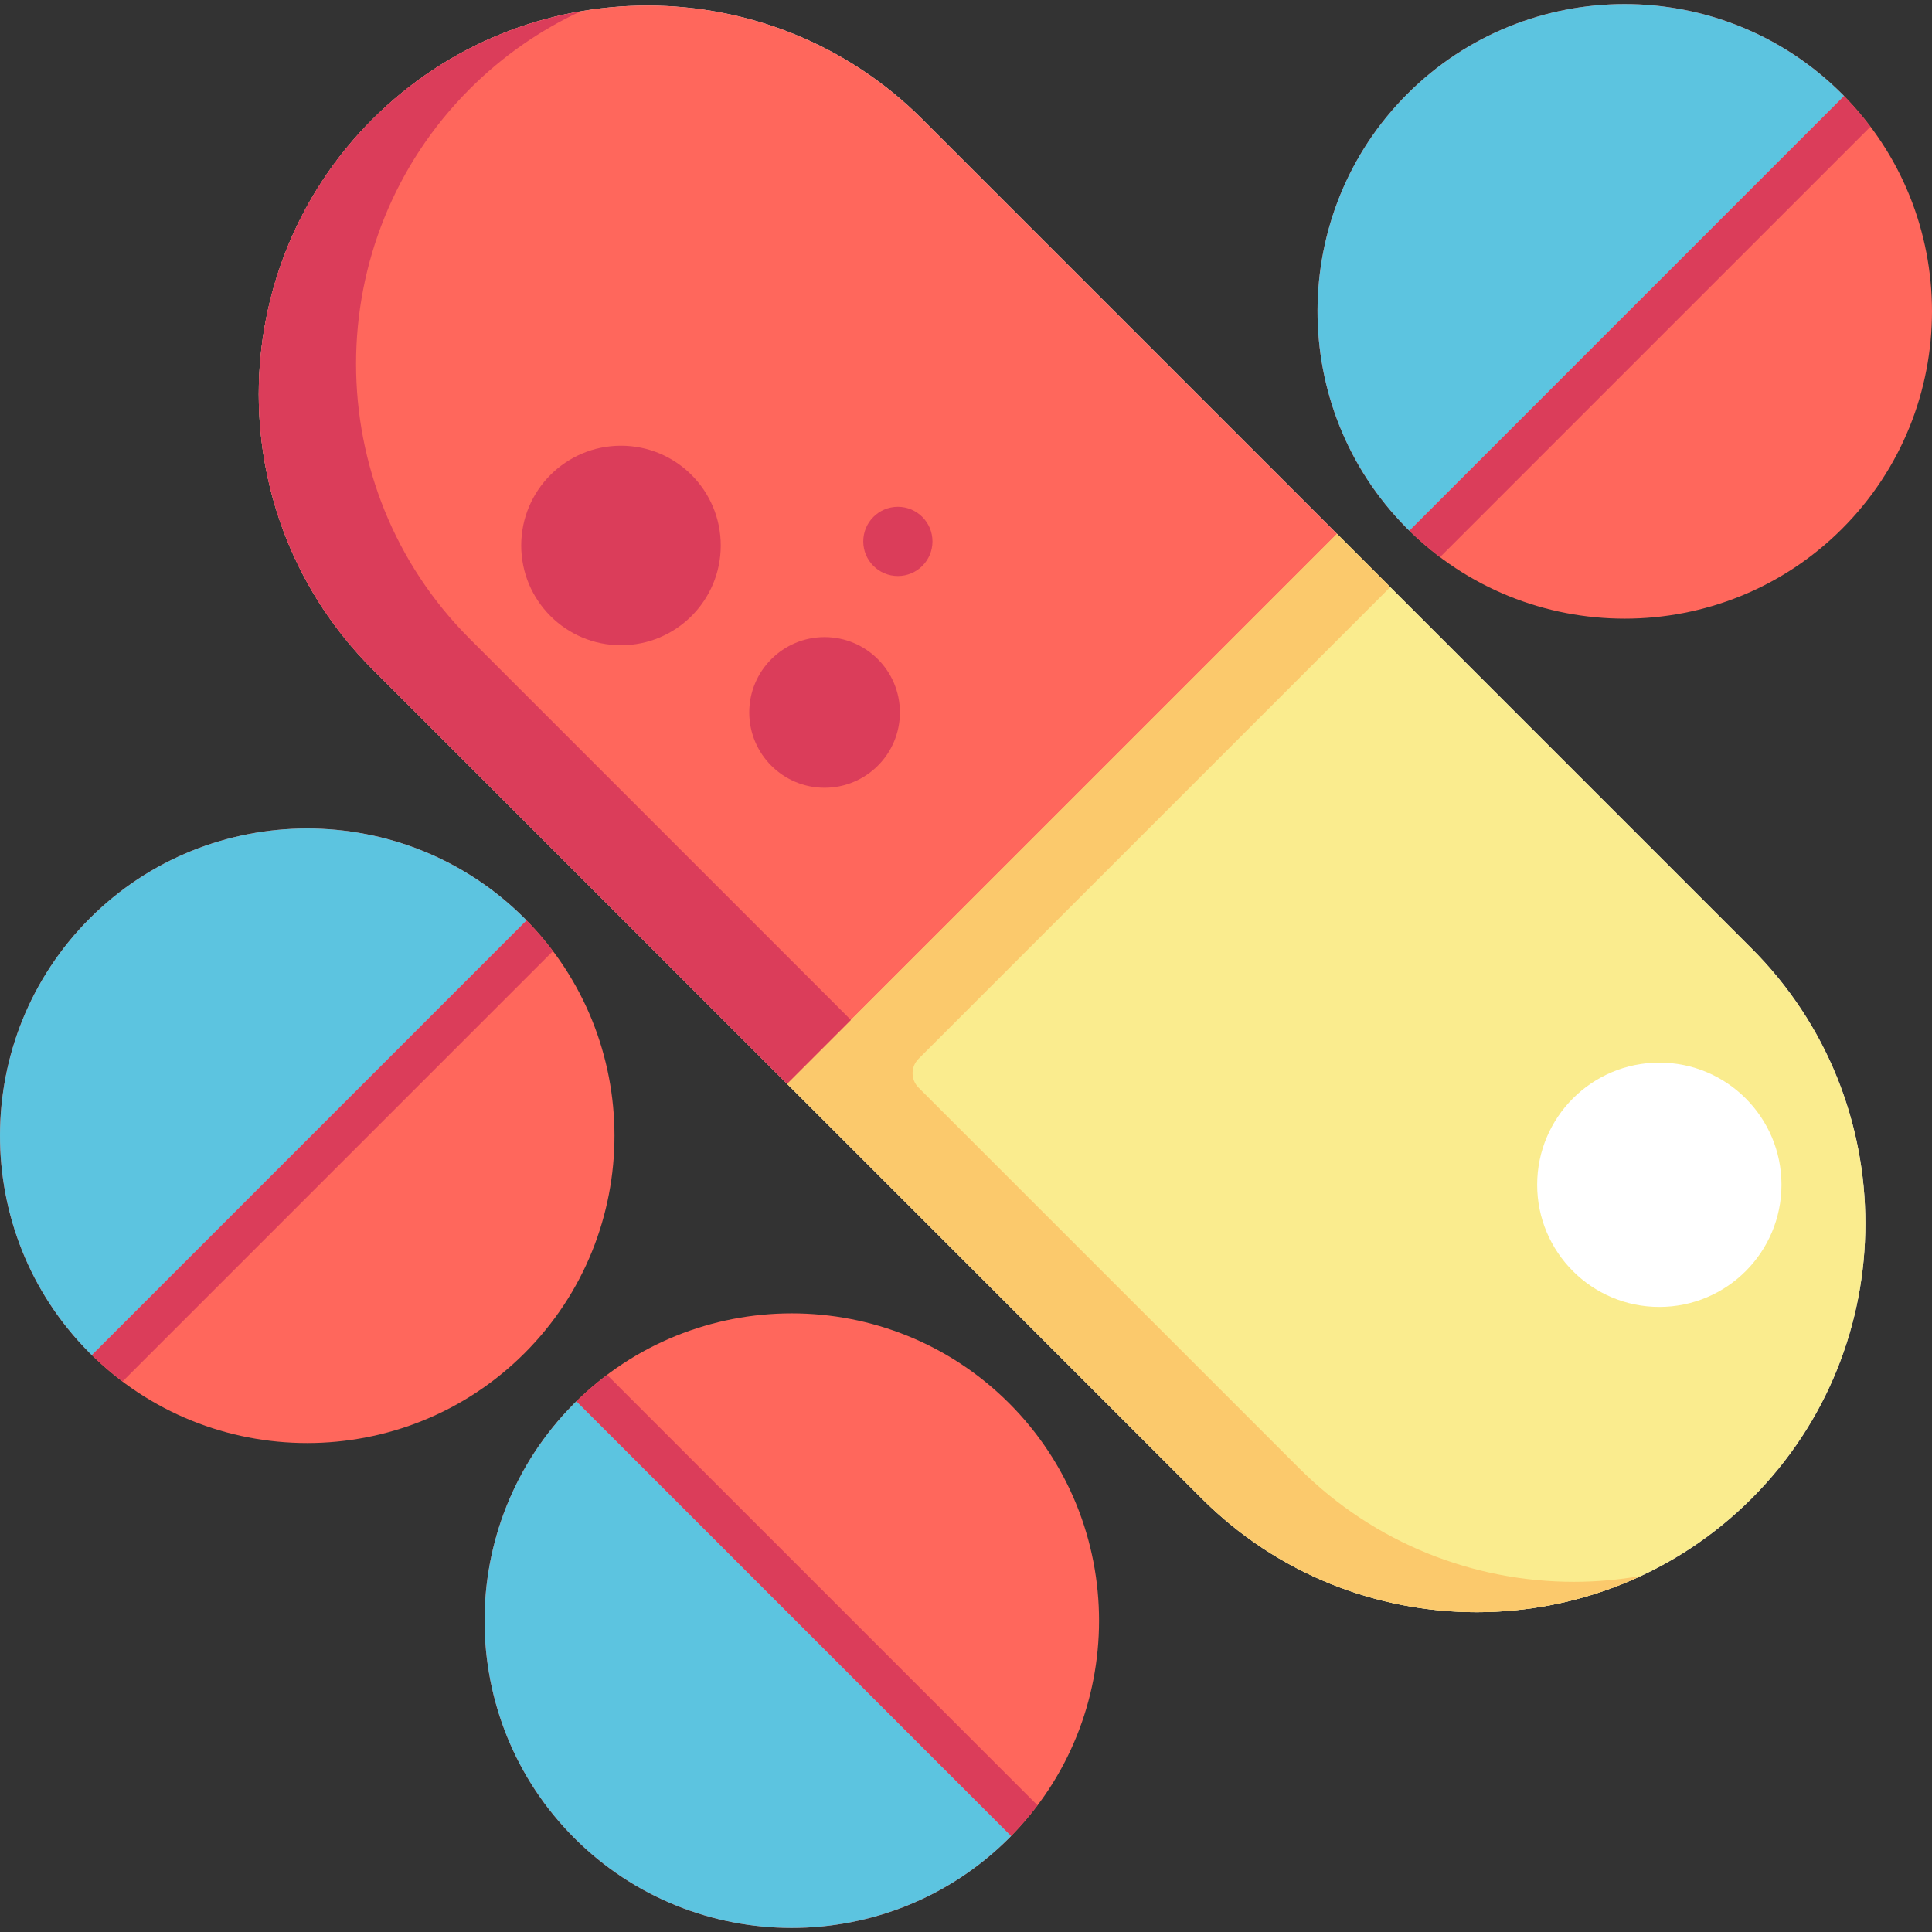 <?xml version="1.0" encoding="iso-8859-1"?>
<!-- Uploaded to: SVG Repo, www.svgrepo.com, Generator: SVG Repo Mixer Tools -->
<svg height="800px" width="800px" version="1.1" id="Layer_1" xmlns="http://www.w3.org/2000/svg" xmlns:xlink="http://www.w3.org/1999/xlink" 
	 viewBox="0 0 512 512" xml:space="preserve">
<rect x="0" y="0" width="512" height="512" fill="#333333" stroke="none"/>
<path style="fill:#E0DDDF;" d="M464.208,251.362L354.33,141.483L244.451,31.605c-40.182-40.181-105.561-40.181-145.744,0
	c-40.181,40.181-40.181,105.561,0,145.742l109.878,109.878l109.878,109.88c20.091,20.091,46.482,30.136,72.871,30.136
	c26.391,0,52.78-10.045,72.871-30.136C504.389,356.922,504.389,291.542,464.208,251.362z"/>
<path style="fill:#FF675C;" d="M354.33,141.483L244.451,31.605c-40.182-40.181-105.561-40.181-145.744,0
	c-40.181,40.181-40.181,105.561,0,145.742l109.878,109.878c1.581,1.58,3.653,2.371,5.724,2.371c2.071,0,4.143-0.791,5.724-2.371
	l134.297-134.297c1.517-1.517,2.37-3.576,2.37-5.723C356.7,145.059,355.847,143,354.33,141.483z"/>
<path style="fill:#FAEC8E;" d="M354.33,141.483L208.586,287.225l109.878,109.88c20.091,20.091,46.482,30.136,72.871,30.136
	c26.391,0,52.78-10.045,72.871-30.136c40.181-40.181,40.181-105.561,0-145.743L354.33,141.483z"/>
<path style="fill:#FBC96C;" d="M417.125,419.195c-26.39,0-52.78-10.045-72.871-30.136l-100.83-100.831
	c-2.108-2.108-2.108-5.523,0-7.63l125.011-125.011l-14.104-14.104L208.586,287.225l14.105,14.105l95.774,95.774
	c20.091,20.091,46.482,30.136,72.871,30.136c14.895,0,29.788-3.204,43.551-9.603C429.013,418.656,423.071,419.195,417.125,419.195z"
	/>
<path style="fill:#DB3D5A;" d="M124.495,169.3c-40.181-40.181-40.181-105.561,0-145.742c8.752-8.752,18.7-15.593,29.321-20.532
	c-20.197,3.507-39.545,13.014-55.109,28.578c-40.181,40.181-40.181,105.561,0,145.742l109.878,109.878l0,0l16.917-16.917
	L124.495,169.3z"/>
<circle style="fill:#FFFFFF;" cx="439.739" cy="313.978" r="32.373"/>
<g>
	<circle style="fill:#DB3D5A;" cx="218.521" cy="188.801" r="19.964"/>
	<circle style="fill:#DB3D5A;" cx="237.945" cy="143.478" r="9.172"/>
	<circle style="fill:#DB3D5A;" cx="164.565" cy="144.557" r="26.438"/>
</g>
<path style="fill:#FF675C;" d="M488.177,24.901c-0.036-0.036-0.072-0.071-0.111-0.108l-0.001,0.001
	C456.29-6.863,404.682-6.825,372.956,24.9c-31.622,31.622-31.74,83.137-0.295,114.91l-0.002,0.002
	c0.089,0.095,0.179,0.19,0.271,0.283c0.009,0.009,0.017,0.017,0.025,0.025c15.885,15.883,36.747,23.825,57.611,23.825
	c20.864,0,41.727-7.941,57.611-23.825C519.941,108.355,519.941,56.667,488.177,24.901z"/>
<path style="fill:#5CC4E0;" d="M372.66,139.814c0.088,0.095,0.179,0.19,0.271,0.283c0.009,0.009,0.017,0.017,0.025,0.025
	c0.181,0.181,0.371,0.347,0.554,0.526L488.702,25.455c-0.179-0.182-0.345-0.372-0.526-0.554c-0.036-0.036-0.072-0.071-0.111-0.108
	l-0.001,0.001C456.29-6.863,404.682-6.825,372.956,24.9c-31.622,31.622-31.74,83.137-0.295,114.91L372.66,139.814z"/>
<path style="fill:#DB3D5A;" d="M488.702,25.455L373.509,140.648c2.587,2.539,5.312,4.848,8.134,6.973L495.673,33.59
	C493.551,30.767,491.241,28.041,488.702,25.455z"/>
<path style="fill:#FF675C;" d="M139.019,243.38c-0.036-0.036-0.072-0.071-0.111-0.108l-0.001,0.001
	c-31.774-31.656-83.382-31.619-115.109,0.106c-31.622,31.622-31.74,83.138-0.295,114.911l-0.002,0.002
	c0.088,0.095,0.179,0.19,0.271,0.283c0.009,0.009,0.017,0.017,0.025,0.025c15.885,15.883,36.747,23.825,57.611,23.825
	s41.727-7.941,57.611-23.825C170.784,326.834,170.784,275.146,139.019,243.38z"/>
<path style="fill:#5CC4E0;" d="M23.502,358.293c0.088,0.095,0.179,0.19,0.271,0.283c0.009,0.009,0.017,0.017,0.025,0.025
	c0.181,0.181,0.371,0.347,0.554,0.526l115.193-115.193c-0.179-0.182-0.345-0.372-0.526-0.554c-0.036-0.036-0.072-0.071-0.111-0.108
	l-0.001,0.001c-31.774-31.656-83.382-31.619-115.109,0.106c-31.622,31.623-31.74,83.139-0.295,114.913L23.502,358.293z"/>
<path style="fill:#DB3D5A;" d="M139.545,243.933L24.352,359.126c2.587,2.539,5.312,4.848,8.134,6.973l114.03-114.031
	C144.392,249.246,142.084,246.52,139.545,243.933z"/>
<path style="fill:#FF675C;" d="M267.432,487.098c-0.036,0.036-0.072,0.071-0.11,0.108l-0.001-0.001
	c-31.774,31.657-83.382,31.619-115.109-0.106c-31.622-31.622-31.74-83.137-0.295-114.91l-0.002-0.002
	c0.088-0.095,0.179-0.19,0.271-0.283c0.009-0.009,0.017-0.017,0.025-0.025c15.885-15.883,36.747-23.825,57.611-23.825
	s41.727,7.941,57.611,23.825C299.198,403.645,299.198,455.332,267.432,487.098z"/>
<path style="fill:#5CC4E0;" d="M151.917,372.185c0.088-0.095,0.179-0.19,0.271-0.283c0.009-0.009,0.017-0.017,0.025-0.025
	c0.181-0.181,0.371-0.347,0.554-0.526l115.193,115.193c-0.179,0.182-0.345,0.372-0.526,0.554c-0.036,0.036-0.072,0.071-0.11,0.108
	l-0.001-0.001c-31.774,31.657-83.382,31.619-115.109-0.106c-31.622-31.622-31.74-83.137-0.295-114.91L151.917,372.185z"/>
<path style="fill:#DB3D5A;" d="M267.959,486.544L152.766,371.351c2.587-2.539,5.312-4.848,8.134-6.973l114.03,114.03
	C272.806,481.232,270.498,483.958,267.959,486.544z"/>
</svg>